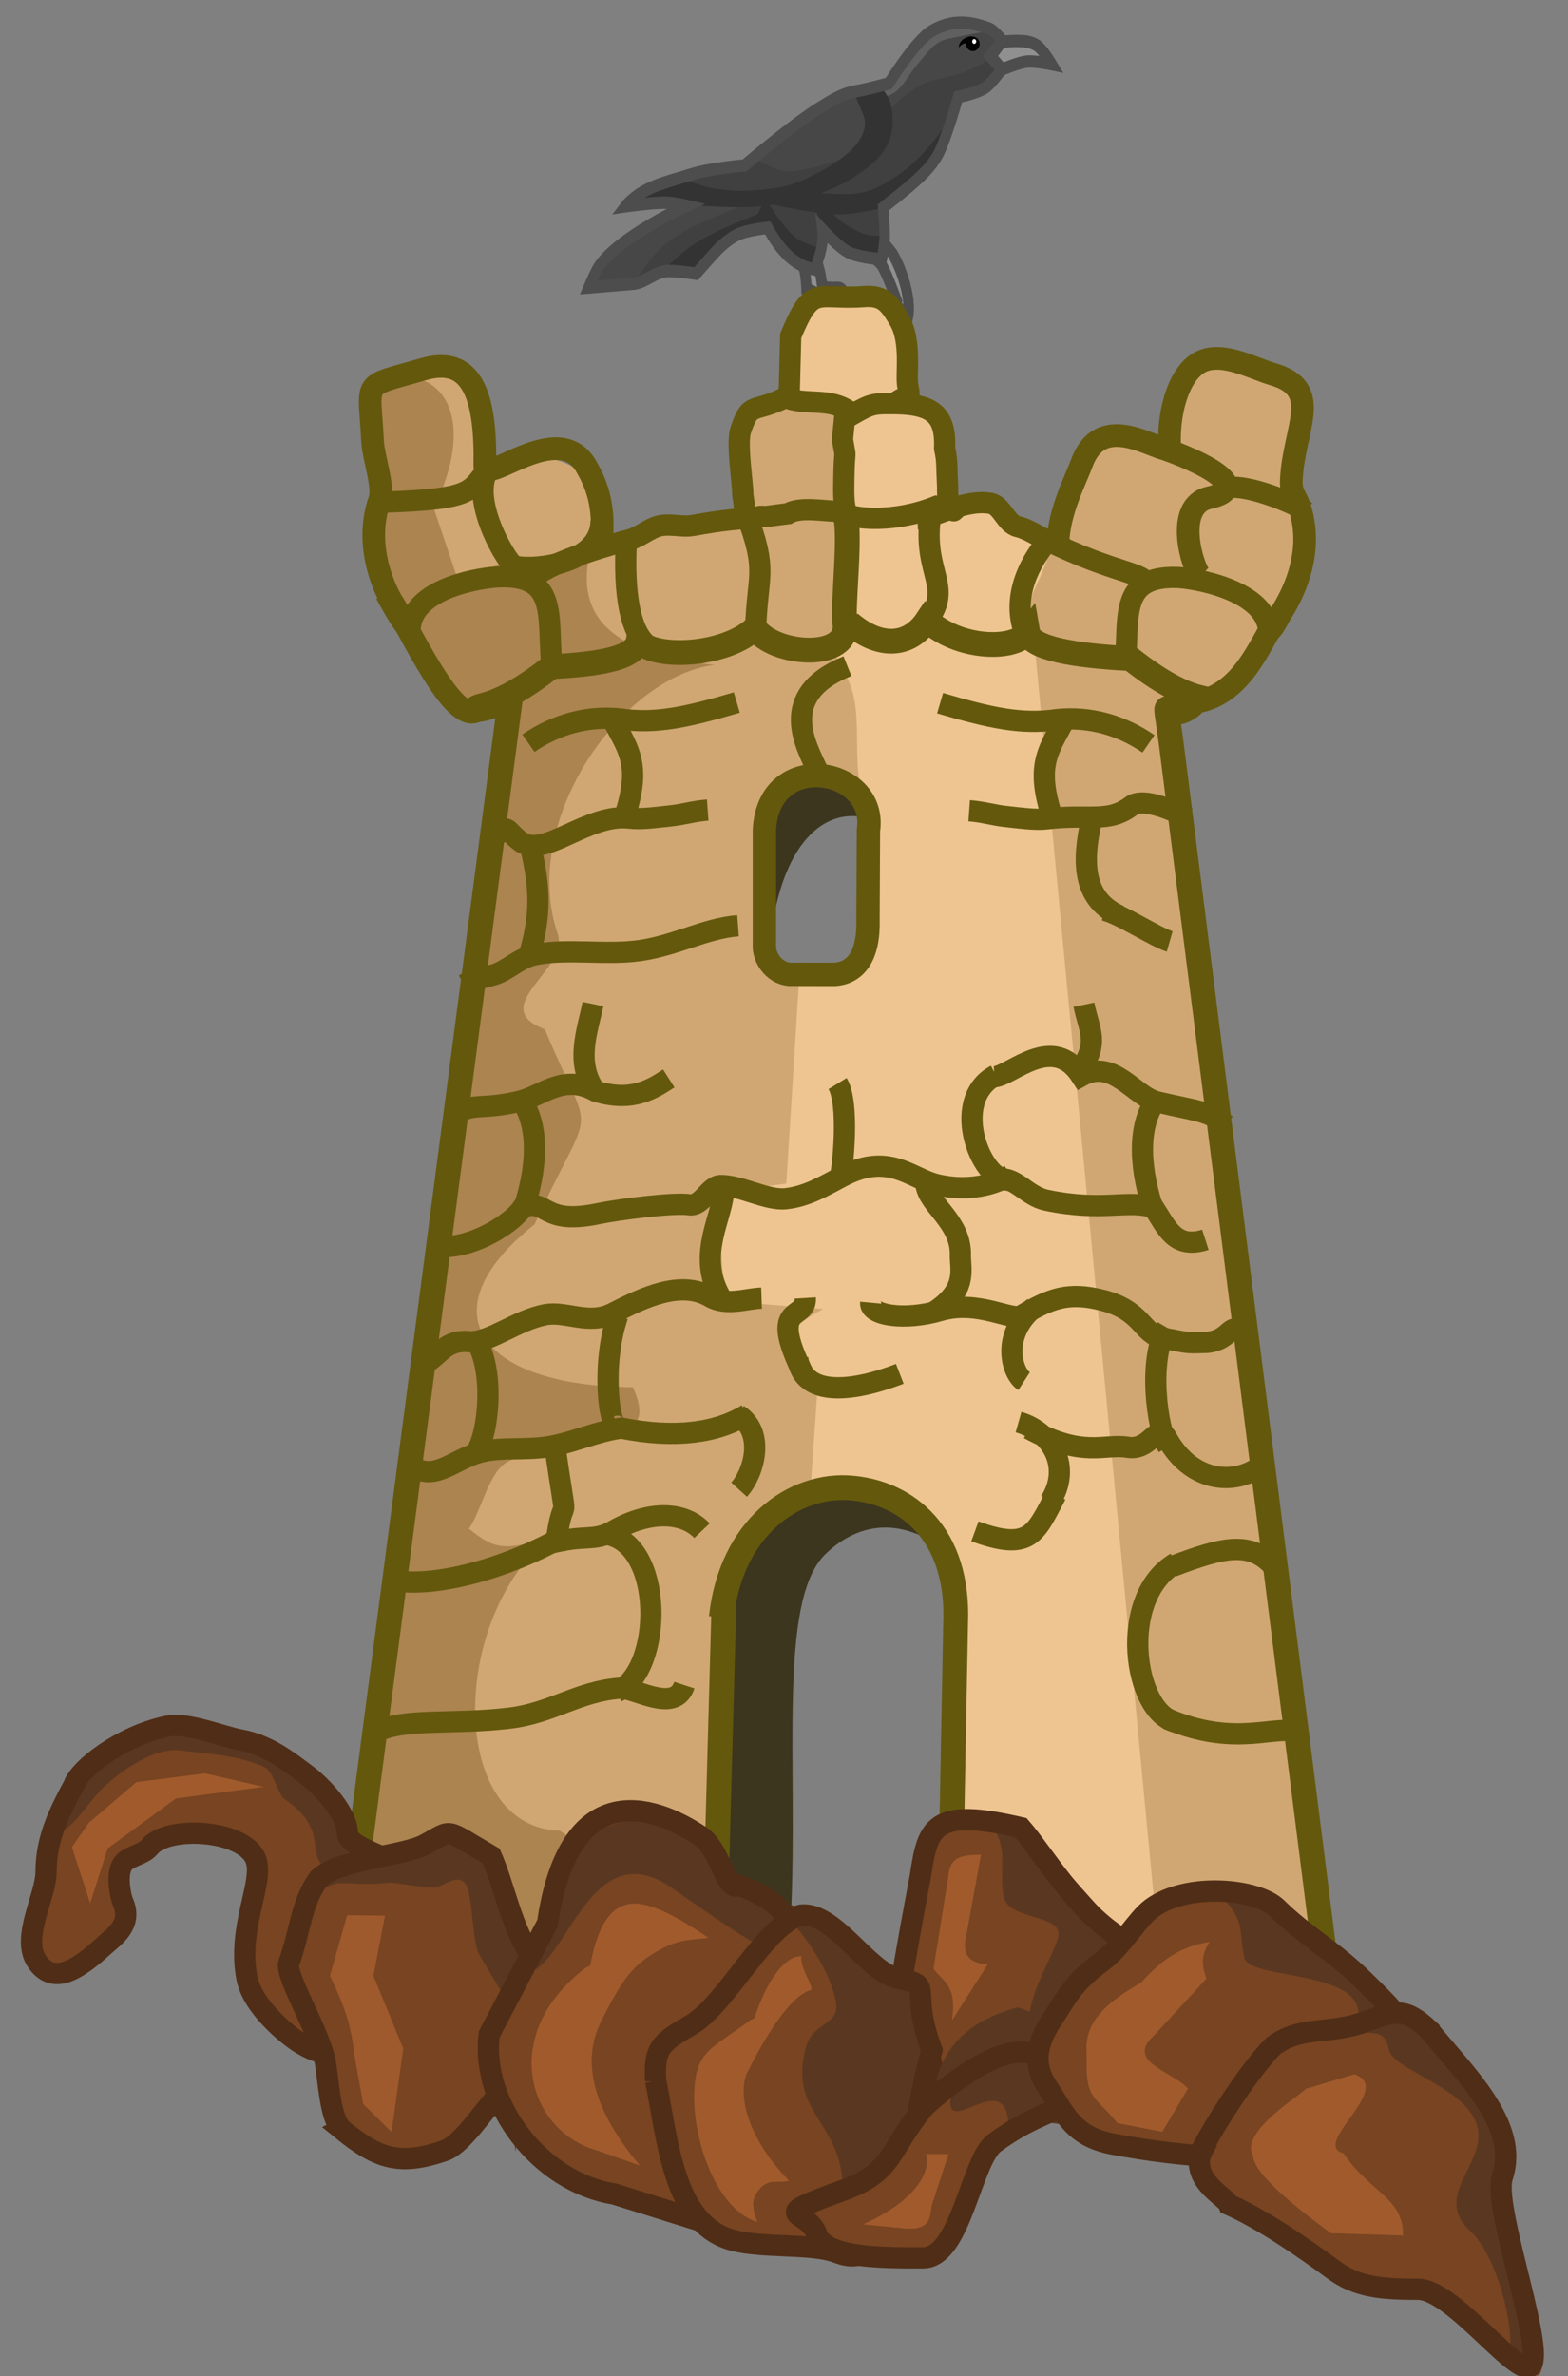 <?xml version="1.0" encoding="UTF-8" standalone="no"?>
<!-- Created with Inkscape (http://www.inkscape.org/) -->

<svg
   xmlns:dc="http://purl.org/dc/elements/1.1/"
   xmlns:cc="http://creativecommons.org/ns#"
   xmlns:rdf="http://www.w3.org/1999/02/22-rdf-syntax-ns#"
   xmlns:svg="http://www.w3.org/2000/svg"
   xmlns="http://www.w3.org/2000/svg"
   version="1.0"
   width="400.018"
   height="605.852"
   id="svg6806">
  <rect width="100%" height="100%" fill="#808080" stroke="none"/>
  <defs
     id="defs6808" />
  <g
     transform="matrix(1.129,0,0,1.129,-59.53,-42.285)"
     id="g6907"
     style="fill:#1353b4;fill-opacity:1">
    <g
       transform="matrix(1.336,0,0,1.336,-63.061,-17.098)"
       id="g12878">
      <g
         id="g8586">
        <g
           id="g9430">
          <g
             id="g15982">
            <g
               id="g5709">
              <g
                 transform="matrix(0.663,0,0,0.663,74.188,-36.104)"
                 id="g8465">
                <g
                   transform="matrix(2.074,0,0,2.074,98.498,-502.191)"
                   id="g24033">
                  <g
                     transform="matrix(1.562,0,0,1.562,-31.45,-307.601)"
                     id="g40530">
                    <g
                       id="g3326"
                       style="stroke-width:0.617;stroke-miterlimit:4;stroke-dasharray:none">
                      <g
                         transform="matrix(1.728,0,0,1.728,-48.382,-359.658)"
                         id="g5633"
                         style="stroke:#504416;stroke-opacity:1">
                        <g
                           transform="matrix(1.045,0,0,1.045,-2.265,-23.616)"
                           id="g8528">
                          <g
                             transform="matrix(-0.256,0.002,0.002,0.303,110.072,247.525)"
                             id="g7967-1"
                             style="fill:#1353b4;fill-opacity:1;stroke-width:1.778;stroke-miterlimit:4;stroke-dasharray:none;display:inline">
                            <path
                               d="m 199.122,654.729 c 0,0 -2.345,3.913 -4.095,5.725 -0.666,0.69 -0.742,3.546 -0.742,3.546 0,0 -3.052,0.816 -1.01,1.525 0.949,0.33 -9.33,1.993 1.491,0.643 1.011,-0.126 -2.622,1.837 -2.622,1.837 0,0 1.113,0.227 0.697,-0.144 -0.685,-0.61 1.542,-0.043 1.542,-0.043 -1.561,-0.078 1.891,-0.993 0.329,-1.002 -0.795,-0.004 -2.337,-0.479 -2.337,-0.479 l -1.877,1.532 -1.614,-1.532 c 0,0 -1.627,-1.426 -2.771,-0.88 -0.786,0.375 -1.418,2.195 -1.418,2.195 0,0 -1.18,-1.017 -1.327,-1.728 -0.192,-0.925 -0.585,1.533 0.083,0.865 0.401,-0.401 2.579,-1.139 3.145,-1.141 1.556,-0.006 1.003,-1.919 2.547,-1.786 0.776,0.067 2.446,-0.11 2.446,-0.11 0,0 0.357,-3.091 1.184,-4.039 1.754,-2.013 3.085,-6.897 3.085,-6.897 z"
                               id="path7943-0-7"
                               style="fill:#909090;fill-opacity:1;stroke:#4d4d4d;stroke-width:1.778;stroke-linecap:butt;stroke-linejoin:miter;stroke-miterlimit:4;stroke-opacity:1;stroke-dasharray:none;display:inline" />
                            <path
                               d="m 253.688,797.719 c -0.465,0.013 -0.932,0.032 -1.281,0.094 -0.665,0.117 -1.346,0.311 -1.906,0.688 -0.96,0.646 -2.312,2.594 -2.312,2.594 0,0 2.809,-0.516 4.219,-0.406 1.449,0.113 4.219,1.094 4.219,1.094 l 1.906,-1.906 -1.844,-2.062 c 0,0 -1.605,-0.134 -3,-0.094 z M 280,824.062 c 0,0 -2.707,2.062 -4.461,4.075 -1.716,2.384 -3.861,8.05 -2,10.359 0,0 0.791,-3.063 1.586,-3.059 1.563,0.009 3.064,-0.953 4.625,-0.875 0,0 2.065,-0.485 2.75,0.125 0.416,0.371 0.531,1.469 0.531,1.469 0,0 1.205,-1.174 1.094,-2.031 -0.13,-0.996 -0.418,1.358 -1.368,1.028 -2.042,-0.709 -7.602,-0.928 -7.602,-0.928 0,0 1.62,-3.797 2.286,-4.487 1.75,-1.812 5.84,-3.739 5.84,-3.739 z"
                               transform="translate(-95.919,-169.152)"
                               id="path7943-1"
                               style="fill:#909090;fill-opacity:1;stroke:#4d4d4d;stroke-width:1.778;stroke-linecap:butt;stroke-linejoin:miter;stroke-miterlimit:4;stroke-opacity:1;stroke-dasharray:none" />
                            <g
                               id="g7928-1"
                               style="stroke-width:1.778;stroke-miterlimit:4;stroke-dasharray:none">
                              <path
                                 d="m 262.343,801.067 c 0,0 1.728,1.926 2.637,2.482 1.488,0.91 4.809,1.396 4.809,1.396 0,0 1.853,5.492 3.258,7.912 1.267,2.182 3.821,3.994 5.895,5.43 1.809,1.252 3.723,2.482 3.723,2.482 0,0 -0.205,2.569 -0.223,3.884 -0.016,1.201 0.533,3.563 0.533,3.563 0,0 3.894,-0.272 5.649,-1.037 1.69,-0.737 4.435,-3.307 4.435,-3.307 -0.113,0.902 -0.031,1.804 0.193,2.706 0.25,1.011 0.678,2.023 1.204,3.034 1.701,-0.27 3.124,-0.957 4.359,-1.928 1.378,-1.083 2.522,-2.52 3.554,-4.123 0,0 3.512,0.281 5.12,0.931 1.52,0.614 2.881,1.624 4.091,2.73 1.195,1.093 3.046,2.855 3.046,2.855 0,0 3.143,-0.438 4.807,-0.42 2.054,0.023 3.844,1.666 5.894,1.797 l 7.605,0.485 c 0,0 -1.163,-2.308 -1.822,-3.089 -3.59,-4.252 -14.933,-8.547 -14.933,-8.547 0,0 2.058,-0.421 3.103,-0.465 2.433,-0.104 7.292,0.465 7.292,0.465 0,0 -1.192,-1.308 -3.739,-2.39 -2.219,-0.943 -5.691,-1.64 -7.431,-2.109 -3.122,-0.841 -9.153,-1.241 -9.153,-1.241 0,0 -8.254,-5.855 -12.877,-8.222 -2.156,-1.104 -3.807,-1.988 -6.206,-2.327 -1.997,-0.283 -5.585,-1.086 -5.585,-1.086 0,0 -4.489,-6.044 -7.292,-7.447 -3.284,-1.644 -6.444,-1.468 -9.929,-0.31 -0.805,0.267 -2.172,1.707 -2.172,1.707 l 2.113,2.11 -1.958,2.079 z"
                                 transform="translate(-101.538,-168.405)"
                                 id="path7807-5"
                                 style="fill:#474747;fill-opacity:1;stroke:none" />
                              <path
                                 d="m 256.562,797.625 c 0,0 1.054,1.445 2.156,2.438 l 0.156,-0.125 -2.312,-2.312 z m 2.156,2.438 -2,1.75 c 0,0 1.747,1.913 2.656,2.469 1.488,0.91 4.781,1.406 4.781,1.406 0,0 1.876,5.486 3.281,7.906 1.267,2.182 3.8,4.001 5.875,5.438 1.809,1.252 3.75,2.5 3.75,2.5 0,0 -0.232,2.56 -0.25,3.875 -0.016,1.201 0.531,3.562 0.531,3.562 0,0 3.901,-0.266 5.656,-1.031 1.69,-0.737 4.438,-3.312 4.438,-3.312 -0.113,0.902 -0.036,1.785 0.188,2.688 0.25,1.011 0.693,2.051 1.219,3.062 1.701,-0.27 3.109,-0.967 4.344,-1.938 1.378,-1.083 2.53,-2.522 3.562,-4.125 0,0 3.517,0.287 5.125,0.938 1.52,0.614 2.884,1.612 4.094,2.719 1.195,1.093 3.031,2.844 3.031,2.844 0,0 3.148,-0.425 4.812,-0.406 2.054,0.023 3.856,1.651 5.906,1.781 l -2.625,-3.062 c -3.581,-4.204 -9.527,-5.744 -14.719,-7.625 -2.578,-0.934 -5.366,-1.105 -8.031,-1.75 -3.285,-0.795 -6.681,-1.249 -9.781,-2.594 -2.114,-0.917 -4.479,-1.854 -5.875,-3.688 -0.861,-1.131 -0.422,-2.885 -1.219,-4.062 -1.593,-2.354 -4.107,-4.054 -6.656,-5.312 -2.014,-0.994 -4.072,-1.017 -6.562,-1.656 -1.243,-0.319 -3.32,-1.052 -4.469,-1.625 -0.327,-0.163 -0.71,-0.433 -1.062,-0.75 z m 22.688,13.688 4.25,3.125 8.844,2.875 11.031,0 7.062,-2.062 -5.312,-1.5 -6.25,-0.656 -1.906,-1.375 c 0,0 -3.432,1.782 -5.312,2.031 -3.031,0.401 -12.406,-2.438 -12.406,-2.438 z"
                                 transform="translate(-95.919,-169.152)"
                                 id="path7807-1-2"
                                 style="fill:#404040;fill-opacity:1;stroke:none;display:inline" />
                              <path
                                 d="m 284.782,805.447 c 0,0 -2.996,-0.496 -4.263,-1.266 -1.557,-0.945 -2.476,-2.676 -3.797,-3.93 -1.153,-1.094 -2.181,-2.41 -3.597,-3.131 -1.238,-0.631 -2.698,-0.676 -4.064,-0.933 -1.809,-0.339 -5.462,-0.799 -5.462,-0.799 l 2.731,-0.999 c 0,0 3.125,-0.293 4.663,-0.067 1.383,0.204 2.794,0.554 3.997,1.266 1.162,0.688 2.011,1.809 2.931,2.798 1.236,1.328 3.464,4.197 3.464,4.197 l 4.263,1.066 -0.866,1.799 0,-2e-5 z"
                                 transform="translate(-101.538,-168.405)"
                                 id="path7911-7"
                                 style="fill:#606060;fill-opacity:1;stroke:none" />
                              <path
                                 d="m 277.594,803.812 c 0,0 -1.6,1.654 -1.906,2.719 -0.503,1.747 -0.525,3.808 0.281,5.438 1.186,2.396 3.766,3.93 6.125,5.188 1.758,0.937 3.638,1.654 5.562,2.219 -2.417,0.122 -4.994,0.338 -7.031,-0.031 -2.494,-0.452 -4.846,-1.665 -7,-3 -2.122,-1.314 -4.001,-3.004 -5.688,-4.844 l -3.156,-3.438 2.281,5 2.281,3 c 0,0 2.996,2.479 4.594,3.562 1.093,0.741 3.406,2 3.406,2 0,0 4.84,0.878 7.281,0.844 0.274,-0.004 0.604,-0.015 0.906,-0.031 -0.376,0.339 -0.763,0.652 -1.094,0.875 -1.556,1.051 -3.316,1.843 -5.156,2.219 -0.721,0.147 -2.219,0 -2.219,0 l 0.281,3.438 5.094,-0.469 4.781,-3.656 1.062,4.406 0.781,0.969 3.438,-1.062 4.156,-4.5 3.531,0 4.125,1.719 4.531,4.125 2.969,0 2.781,0 0.281,0 c 0,0 -3.019,-2.436 -4.688,-3.438 -1.521,-0.913 -3.172,-1.636 -4.812,-2.312 -2.255,-0.929 -6.906,-2.406 -6.906,-2.406 l -0.688,-1.156 c 4.144,0.294 8.342,-0.055 12.5,-0.219 1.729,-0.068 5.188,-0.406 5.188,-0.406 l 6.125,0.531 -3.688,-2.156 -6.406,-1.906 c 0,0 -3.382,1.194 -5.156,1.469 -1.795,0.277 -4.468,0.537 -6.281,0.438 -3.705,-0.204 -6.767,-0.345 -10.188,-1.781 -2.033,-0.854 -4.107,-1.624 -6.531,-3.281 -2.376,-1.625 -3.956,-3.78 -3,-5.719 l 1.625,-3.312 -4.375,-1.031 z M 295.688,821 c 0.228,0.03 0.459,0.037 0.688,0.062 -0.493,0.663 -1.094,1.454 -1.562,1.969 -0.944,1.038 -1.862,2.148 -3.062,2.875 -1.16,0.703 -3.844,1.344 -3.844,1.344 l -0.188,-1.938 0.562,-3.125 c 2.655,-0.319 5.395,-0.803 7.406,-1.188 z"
                                 transform="translate(-95.919,-169.152)"
                                 id="path7811-6"
                                 style="fill:#333333;stroke:none" />
                              <path
                                 d="m 160.805,632.662 c 0,0 1.728,1.926 2.637,2.482 1.488,0.91 4.809,1.396 4.809,1.396 0,0 1.853,5.492 3.258,7.912 1.267,2.182 3.821,3.994 5.895,5.43 1.809,1.252 3.723,2.482 3.723,2.482 0,0 -0.205,2.569 -0.223,3.884 -0.016,1.201 0.533,3.563 0.533,3.563 0,0 3.894,-0.272 5.649,-1.037 1.69,-0.737 4.435,-3.307 4.435,-3.307 -0.113,0.902 -0.031,1.804 0.193,2.706 0.25,1.011 0.678,2.023 1.204,3.034 1.701,-0.27 3.124,-0.957 4.359,-1.928 1.378,-1.083 2.522,-2.52 3.554,-4.123 0,0 3.512,0.281 5.12,0.931 1.52,0.614 2.881,1.624 4.091,2.73 1.195,1.093 3.046,2.855 3.046,2.855 0,0 3.143,-0.438 4.807,-0.42 2.054,0.023 3.844,1.666 5.894,1.797 l 7.605,0.485 c 0,0 -1.163,-2.308 -1.822,-3.089 -3.59,-4.252 -14.933,-8.547 -14.933,-8.547 0,0 2.058,-0.421 3.103,-0.465 2.433,-0.104 7.292,0.465 7.292,0.465 0,0 -1.192,-1.308 -3.739,-2.39 -2.219,-0.943 -5.691,-1.64 -7.431,-2.109 -3.122,-0.841 -9.153,-1.241 -9.153,-1.241 0,0 -8.254,-5.855 -12.877,-8.222 -2.156,-1.104 -3.807,-1.988 -6.206,-2.327 -1.997,-0.283 -5.585,-1.086 -5.585,-1.086 0,0 -4.489,-6.044 -7.292,-7.447 -3.284,-1.644 -6.444,-1.468 -9.929,-0.31 -0.805,0.267 -2.172,1.707 -2.172,1.707 l 2.113,2.209 -1.958,1.98 4e-5,0 z"
                                 id="path7807-2-1"
                                 style="fill:none;stroke:#4d4d4d;stroke-width:1.778;stroke-linecap:butt;stroke-linejoin:miter;stroke-miterlimit:4;stroke-opacity:1;stroke-dasharray:none;display:inline" />
                              <g
                                 id="g7924-4"
                                 style="stroke-width:1.778;stroke-miterlimit:4;stroke-dasharray:none">
                                <path
                                   d="m 267.219,796.281 c -0.633,0.053 -1.156,0.481 -1.156,1.062 0,0.581 0.521,1.031 1.156,1.031 0.635,0 1.156,-0.45 1.156,-1.031 0,-0.034 -0.028,-0.06 -0.031,-0.094 0.061,0.004 0.135,-0.007 0.188,0 0.708,0.095 1.062,0.594 1.062,0.594 0,0 0.039,-0.439 -0.219,-0.719 -0.187,-0.202 -0.332,-0.394 -0.625,-0.531 -0.306,-0.144 -0.713,-0.278 -0.945,-0.316 -0.071,-0.012 -0.213,-0.028 -0.305,-0.02 l -0.281,0.024 z"
                                   transform="translate(-101.538,-168.405)"
                                   id="path7917-2"
                                   style="fill:#000000;fill-opacity:1;stroke:none" />
                                <path
                                   d="m 266.875,796.875 c -0.198,0 -0.375,0.207 -0.375,0.438 0,0.231 0.177,0.406 0.375,0.406 0.198,0 0.344,-0.175 0.344,-0.406 0,-0.231 -0.146,-0.438 -0.344,-0.438 z"
                                   transform="matrix(0.958,0,0,0.818,-90.208,-23.609)"
                                   id="path39141-3"
                                   style="fill:#ffffff;fill-opacity:1;stroke:none" />
                              </g>
                            </g>
                          </g>
                          <path
                             d="m 45.52,448.727 c 9.373,2.107 22.09,-3.032 24.198,14.815 -5.913,-13.033 -17.223,-10.07 -13.938,13.334 0.562,4.003 -0.594,5.991 0.111,11.851 l -10.37,-10.37 z"
                             transform="matrix(0.579,0,0,0.579,27.999,208.135)"
                             id="rect5752-9"
                             style="fill:#3c361f;fill-opacity:1;stroke:none" />
                          <path
                             d="m 110,364.78 c 37.959,8.534 89.463,-12.282 98,60 -15.122,-29.786 -34.089,-37.371 -48.201,-23.487 -11.388,11.743 -6.348,51.095 -8.156,87.823 -0.637,16.359 -2.496,13.933 0.358,37.664 l -42,-42 z"
                             transform="matrix(0.179,0,0,0.179,33.837,432.454)"
                             id="rect5752"
                             style="fill:#3c361f;fill-opacity:1;stroke:none" />
                          <g
                             id="g5502"
                             style="stroke:#64580c;stroke-opacity:1">
                            <path
                               d="m 120,257.78 c -13.4,-10.733 -15.978,-22.238 -10.722,-34.303 l -3.736,-9.94 c 9.86,-3.419 17.881,-8.336 17.157,10.163 10.582,-3.042 16.287,1.326 14.797,12.193 l 26.634,-6.305 28.361,0.822 10.608,5.587 c -1.635,-12.579 3.127,-17.392 14.26,-15.666 2.638,-9.727 4.226,-15.213 19.942,-6.632 l -2.291,12.041 c 7.519,10.347 -1.313,20.405 -10.799,30.753 L 218.298,255.663 242,450.28 l -53.17,-9.979 -2.399,-61.434 c 0.044,-0.341 -4.555,-10.551 -12.137,-11.607 -2.04,-0.284 -9.23,1.168 -13.242,4.411 -5.062,4.09 -6.905,10.039 -7.513,7.88 -4.958,-17.606 -1.281,-58.67 12.933,-82.908 2.506,-4.274 9.136,1.369 8.509,-3.003 -0.601,-4.197 0.993,-13.848 0.683,-16.975 -0.945,-9.539 -2.993,-8.192 -4.965,-8.535 -1.179,-0.205 -7.735,0.39 -9.207,4.815 -1.683,5.062 1.746,14.52 0.978,22.923 -0.186,2.038 4.591,-2.259 4.321,0.116 -3.487,30.591 -10.258,79.116 -11.783,85.713 l 1.109,47.734 -22.557,13.99 L 102.5,424.78 123.603,255.971 z"
                               transform="matrix(0.309,0,0,0.309,10.088,387.622)"
                               id="rect5328"
                               style="fill:#d0a773;fill-opacity:1;stroke:none" />
                            <path
                               d="m 174.5,232.28 18.393,-4.033 8.25,7.709 c -0.966,4.888 -5.272,8.372 -1.98,13.945 l 19.922,209.164 -30.291,-44.101 c 0.222,-14.164 1.629,-29.812 -2.119,-37.993 -3.773,-8.234 -12.722,-8.955 -19.175,-9.191 l 0.912,-13.041 c -0.504,-3.813 -10.481,-5.731 0.833,-11.907 l -13.875,-1.116 -1.1,-15.207 9.782,-1.365 1.789,-28.556 6.668,-0.432 3.932,-4.21 -0.853,-19.755 c -3.166,-5.97 0.262,-14.337 -3.734,-19.602 -1.19,-1.568 -0.427,-3.923 0.149,-5.927 z"
                               transform="matrix(0.309,0,0,0.309,10.088,387.622)"
                               id="rect5334"
                               style="fill:#eec591;fill-opacity:1;stroke:none" />
                            <path
                               d="m 43.267,456.69 -0.649,-3.567 c 3.423,-1.049 4.658,1.796 2.785,5.523 l 1.038,3.077 c 2.176,-0.905 3.827,-0.811 5.784,-1.158 -0.787,3.27 1.678,4.539 5.432,4.922 -4.032,0.491 -8.529,6.756 -6.844,11.736 0.521,1.541 -3.151,3.159 -0.564,4.146 2.159,5.163 2.191,2.768 -0.448,8.503 -4.748,3.76 -2.479,7.038 4.289,7.096 1.317,2.891 -2.217,1.66 -5.426,3.228 -0.868,0.424 -1.182,2.198 -1.727,2.939 0.98,0.76 1.421,1.105 3.558,0.323 -4.439,3.619 -4.446,12.692 0.404,12.837 5.578,3.659 4.587,2.063 4.926,2.938 1.261,2.49 -3,7.281 -2.525,9.831 l -11.301,-13.153 6.669,-49.21 -2.312,0.786 -2.933,-5.553 -0.876,-2.459 z"
                               id="rect5331"
                               style="fill:#ac8450;fill-opacity:1;stroke:none" />
                            <path
                               d="m 57.946,507.003 c 0.419,-3.877 3.137,-5.874 5.703,-5.641 2.398,0.218 4.674,1.991 4.515,5.908 l -0.161,8.476 m 16.27,6.108 -6.705,-52.93 c -0.411,-3.11 -0.274,-0.233 1.233,-2.018 -0.736,-0.181 -1.692,-0.655 -3.014,-1.695 -2.394,-0.118 -4.351,-0.436 -4.474,-1.139 -0.65,0.831 -3.085,0.693 -4.389,-0.537 -0.789,1.186 -2.103,1.22 -3.388,0.122"
                               id="rect4496-19"
                               style="fill:none;stroke:#64580c;stroke-width:1.08;stroke-miterlimit:4;stroke-opacity:1;stroke-dasharray:none" />
                            <path
                               d="m 81.817,529.238 c -1.435,-0.366 -3.23,1.377 -5.278,1.074 -0.422,-0.062 -1.269,0.222 -1.668,-0.098 -0.827,0.571 -0.963,-3.355 -2.403,-3.298 -1.791,0.07 -4.859,3.704 -5.11,-0.562 0,0 -1.606,-1.228 -1.441,-2.657 0.165,-1.43 0.946,-5.488 0.946,-5.488 0.326,-2.186 0.54,-3.055 4.387,-2.156 0.972,1.107 2.525,3.793 4.52,4.903 2.812,1.565 5.956,1.717 4.828,4.847 0,0 4.964,5.039 1.219,3.436 z"
                               id="path4547-8-1-5-5"
                               style="fill:#784421;fill-opacity:1;stroke:none;display:inline" />
                            <g
                               transform="translate(0,-0.099)"
                               id="g4425"
                               style="stroke:#64580c;stroke-width:0.926;stroke-miterlimit:4;stroke-opacity:1;stroke-dasharray:none">
                              <path
                                 d="m 60.972,451.243 c 0.957,-2.304 1.109,-1.55 3.216,-1.71 0.853,-0.061 1.101,0.33 1.513,1.014 0.567,0.942 0.272,2.4 0.38,2.891 0.13,0.594 0.025,0.326 -0.469,0.67 -0.512,0.356 -0.363,0.698 -1.579,0.648 -1.487,-0.077 -2.302,0.408 -3.135,-0.651 z"
                                 id="rect4802"
                                 style="fill:#eec591;fill-opacity:1;stroke:#64580c;stroke-width:0.926;stroke-miterlimit:4;stroke-opacity:1;stroke-dasharray:none" />
                              <path
                                 d="m 155.265,384.412 -1.171,42.61 -35.38,27.697 -15.34,-32.074 21.745,-165.619 c -4.749,2.331 -6.213,1.566 -3.969,1.025 2.385,-0.588 5.482,-2.124 9.766,-5.492 7.757,-0.383 11.853,-1.414 12.254,-3.691 2.105,2.693 12.238,2.244 16.463,-1.74 2.555,3.843 13.476,4.676 12.677,-0.74 -0.367,-2.491 1.063,-13.839 -0.148,-15.655"
                                 transform="matrix(0.309,0,0,0.309,10.088,387.622)"
                                 id="rect4496"
                                 style="fill:none;stroke:#64580c;stroke-width:3.5;stroke-miterlimit:4;stroke-opacity:1;stroke-dasharray:none" />
                              <g
                                 transform="matrix(0.723,0,0,0.723,-48.641,169.767)"
                                 id="g6907-7"
                                 style="fill:#1353b4;fill-opacity:1;stroke:#64580c;stroke-width:1.281;stroke-miterlimit:4;stroke-opacity:1;stroke-dasharray:none">
                                <g
                                   transform="matrix(1.336,0,0,1.336,-63.061,-17.098)"
                                   id="g12878-4"
                                   style="stroke:#64580c;stroke-width:0.959;stroke-miterlimit:4;stroke-opacity:1;stroke-dasharray:none">
                                <g
                                   id="g8586-0"
                                   style="stroke:#64580c;stroke-width:0.959;stroke-miterlimit:4;stroke-opacity:1;stroke-dasharray:none" />
                                </g>
                              </g>
                              <path
                                 d="m 60.745,453.928 c 0.875,0.374 1.915,-0.019 2.79,0.618 0.943,0.808 -0.596,3.029 0.089,2.545 0.501,3.529 0.705,0.24 0.198,0.494 1.094,2.267 -1.893,0.775 -2.971,1.41 -0.925,0.112 -0.875,0.136 -1.155,0.114 -0.176,-0.014 -0.713,0.321 -0.713,-0.24 l -0.099,-0.691 c 0.008,-0.528 -0.307,-2.365 -0.066,-2.894 0.41,-1.202 0.532,-0.657 1.928,-1.355 z"
                                 id="rect4805"
                                 style="fill:#d0a773;fill-opacity:1;stroke:#64580c;stroke-width:0.926;stroke-miterlimit:4;stroke-opacity:1;stroke-dasharray:none" />
                              <g
                                 transform="matrix(0.616,0,0,0.623,-6.056,-14.993)"
                                 id="g17575"
                                 style="fill:#1353b4;fill-opacity:1;stroke:#64580c;stroke-width:1.494;stroke-miterlimit:4;stroke-opacity:1;stroke-dasharray:none;display:inline">
                                <g
                                   id="g10555"
                                   style="stroke:#64580c;stroke-width:1.494;stroke-miterlimit:4;stroke-opacity:1;stroke-dasharray:none" />
                              </g>
                              <g
                                 transform="matrix(0.635,0,0,0.635,105.473,29.397)"
                                 id="g28166"
                                 style="fill:#1353b4;fill-opacity:1;stroke:#64580c;stroke-width:1.458;stroke-miterlimit:4;stroke-opacity:1;stroke-dasharray:none">
                                <g
                                   transform="translate(-56.429,28.281)"
                                   id="layer3"
                                   style="stroke:#64580c;stroke-width:1.458;stroke-miterlimit:4;stroke-opacity:1;stroke-dasharray:none" />
                                <g
                                   transform="translate(-56.429,28.281)"
                                   id="layer1-24"
                                   style="stroke:#64580c;stroke-width:1.458;stroke-miterlimit:4;stroke-opacity:1;stroke-dasharray:none">
                                <g
                                   transform="translate(656.072,-60.554)"
                                   id="g34020"
                                   style="stroke:#64580c;stroke-width:1.458;stroke-miterlimit:4;stroke-opacity:1;stroke-dasharray:none;display:inline" />
                                <g
                                   transform="translate(712.5,-137.194)"
                                   id="g34022"
                                   style="stroke:#64580c;stroke-width:1.458;stroke-miterlimit:4;stroke-opacity:1;stroke-dasharray:none;display:inline" />
                                <g
                                   transform="translate(712.5,-137.194)"
                                   id="layer2-5"
                                   style="stroke:#64580c;stroke-width:1.458;stroke-miterlimit:4;stroke-opacity:1;stroke-dasharray:none" />
                                <g
                                   transform="translate(712.5,-137.194)"
                                   id="g34142"
                                   style="stroke:#64580c;stroke-width:1.458;stroke-miterlimit:4;stroke-opacity:1;stroke-dasharray:none;display:inline" />
                                <g
                                   transform="translate(885.57,-31.6)"
                                   id="g36050"
                                   style="stroke:#64580c;stroke-width:1.458;stroke-miterlimit:4;stroke-opacity:1;stroke-dasharray:none;display:inline" />
                                <g
                                   transform="translate(941.999,-108.24)"
                                   id="g36052"
                                   style="stroke:#64580c;stroke-width:1.458;stroke-miterlimit:4;stroke-opacity:1;stroke-dasharray:none;display:inline" />
                                <g
                                   transform="translate(941.999,-108.24)"
                                   id="g36205"
                                   style="stroke:#64580c;stroke-width:1.458;stroke-miterlimit:4;stroke-opacity:1;stroke-dasharray:none" />
                                <g
                                   transform="translate(941.999,-108.24)"
                                   id="g36207"
                                   style="stroke:#64580c;stroke-width:1.458;stroke-miterlimit:4;stroke-opacity:1;stroke-dasharray:none;display:inline" />
                                <g
                                   transform="translate(0,-9.79)"
                                   id="g10114"
                                   style="stroke:#64580c;stroke-width:1.458;stroke-miterlimit:4;stroke-opacity:1;stroke-dasharray:none">
                                <g
                                   transform="matrix(1.492,0,0,1.221,-538.684,440.383)"
                                   id="g5396-2-8"
                                   style="fill:#1353b4;fill-opacity:1;stroke:#64580c;stroke-width:1.081;stroke-miterlimit:4;stroke-opacity:1;stroke-dasharray:none;display:inline">
                                <g
                                   transform="translate(873,-55.32)"
                                   id="g5818-9-5-3"
                                   style="stroke:#64580c;stroke-width:1.081;stroke-miterlimit:4;stroke-opacity:1;stroke-dasharray:none;display:inline" />
                                <g
                                   transform="translate(873,-55.32)"
                                   id="g5820-2-4-9"
                                   style="stroke:#64580c;stroke-width:1.081;stroke-miterlimit:4;stroke-opacity:1;stroke-dasharray:none;display:inline" />
                                <g
                                   transform="translate(873,-55.32)"
                                   id="g5822-3-1-7"
                                   style="stroke:#64580c;stroke-width:1.081;stroke-miterlimit:4;stroke-opacity:1;stroke-dasharray:none;display:inline" />
                                <g
                                   transform="matrix(-0.66,0.135,0.115,0.772,-1390.293,292.006)"
                                   id="g3281-3-6"
                                   style="fill:#008f4c;fill-opacity:1;stroke:#64580c;stroke-width:1.491;stroke-miterlimit:4;stroke-opacity:1;stroke-dasharray:none" />
                                <g
                                   transform="matrix(2.092,0,0,1.757,-2718.704,813.865)"
                                   id="g20888-9-4"
                                   style="fill:#e3e4e5;fill-opacity:1;stroke:#64580c;stroke-width:0.564;stroke-miterlimit:4;stroke-opacity:1;stroke-dasharray:none" />
                                <g
                                   transform="matrix(2.092,0,0,1.757,-2620.683,770.438)"
                                   id="g20892-58-5"
                                   style="fill:#e3e4e5;fill-opacity:1;stroke:#64580c;stroke-width:0.564;stroke-miterlimit:4;stroke-opacity:1;stroke-dasharray:none" />
                                <g
                                   transform="matrix(0.456,0,0,0.59,551.435,-134.618)"
                                   id="g28176-9-6"
                                   style="stroke:#64580c;stroke-width:2.082;stroke-miterlimit:4;stroke-opacity:1;stroke-dasharray:none;display:inline">
                                <g
                                   transform="translate(-293.595,52.215)"
                                   id="g15443-6-1"
                                   style="stroke:#64580c;stroke-width:2.082;stroke-miterlimit:4;stroke-opacity:1;stroke-dasharray:none" />
                                </g>
                                <g
                                   transform="matrix(0.54,0,0,-0.49,100.922,751.492)"
                                   id="g20429-0-32-5"
                                   style="fill:#a05a2c;fill-opacity:1;stroke:#64580c;stroke-width:2.102;stroke-miterlimit:4;stroke-opacity:1;stroke-dasharray:none;display:inline" />
                                </g>
                                <g
                                   transform="translate(-616.86,0)"
                                   id="g47236"
                                   style="stroke:#64580c;stroke-width:1.458;stroke-miterlimit:4;stroke-opacity:1;stroke-dasharray:none" />
                                <g
                                   transform="matrix(1.575,0,0,1.575,1222.818,240.72)"
                                   id="g14526"
                                   style="stroke:#64580c;stroke-width:0.926;stroke-miterlimit:4;stroke-opacity:1;stroke-dasharray:none" />
                                </g>
                                <g
                                   id="layer9"
                                   style="stroke:#64580c;stroke-width:1.458;stroke-miterlimit:4;stroke-opacity:1;stroke-dasharray:none" />
                                <g
                                   id="layer8"
                                   style="stroke:#64580c;stroke-width:1.458;stroke-miterlimit:4;stroke-opacity:1;stroke-dasharray:none" />
                                <g
                                   id="layer7"
                                   style="stroke:#64580c;stroke-width:1.458;stroke-miterlimit:4;stroke-opacity:1;stroke-dasharray:none" />
                                </g>
                                <g
                                   transform="translate(-7.0357894e-7,-48.36)"
                                   id="layer4-78"
                                   style="stroke:#64580c;stroke-width:1.458;stroke-miterlimit:4;stroke-opacity:1;stroke-dasharray:none" />
                                <g
                                   transform="translate(-7.0357894e-7,-48.36)"
                                   id="layer5-3"
                                   style="stroke:#64580c;stroke-width:1.458;stroke-miterlimit:4;stroke-opacity:1;stroke-dasharray:none" />
                                <g
                                   transform="translate(-7.0357894e-7,-48.36)"
                                   id="layer6-83"
                                   style="stroke:#64580c;stroke-width:1.458;stroke-miterlimit:4;stroke-opacity:1;stroke-dasharray:none" />
                              </g>
                              <path
                                 d="m 45.269,490.849 c 1.341,0.431 3.48,-0.792 4.032,-1.631 1.096,-0.383 0.809,0.807 3.296,0.281 0.829,-0.176 3.269,-0.488 3.944,-0.385 0.578,0.088 0.863,-0.84 1.39,-0.838 0.898,0.003 2.023,0.672 2.843,0.574 0.914,-0.108 1.624,-0.535 2.445,-0.969 2.018,-1.066 2.977,0.066 4.082,0.347 1.121,0.284 2.39,0.145 3.251,-0.422"
                                 id="rect4496-1"
                                 style="fill:none;stroke:#64580c;stroke-width:0.926;stroke-miterlimit:4;stroke-opacity:1;stroke-dasharray:none" />
                              <path
                                 d="m 45.045,496.016 c 0.658,-0.371 0.877,-1.043 1.941,-0.931 0.907,0.02 2.015,-0.931 3.279,-1.177 0.91,-0.178 1.901,0.474 2.954,-0.066 1.385,-0.709 2.972,-1.454 4.246,-0.711 0.698,0.407 1.572,0.075 2.236,0.052"
                                 id="rect4496-1-7"
                                 style="fill:none;stroke:#64580c;stroke-width:0.926;stroke-miterlimit:4;stroke-opacity:1;stroke-dasharray:none" />
                              <path
                                 d="m 46.726,479.528 c 0.593,-0.334 0.279,-0.143 1.289,-0.433 0.589,-0.169 1.088,-0.718 1.768,-0.869 1.344,-0.298 3.12,0.024 4.6,-0.187 1.593,-0.227 2.891,-0.98 4.292,-1.083"
                                 id="rect4496-1-7-4"
                                 style="fill:none;stroke:#64580c;stroke-width:0.926;stroke-miterlimit:4;stroke-opacity:1;stroke-dasharray:none" />
                              <path
                                 d="m 44.294,500.385 c 1.113,0.933 1.925,-0.201 3.239,-0.51 0.888,-0.208 1.879,-0.049 2.916,-0.222 1.019,-0.17 2.083,-0.671 3.137,-0.804 2.365,0.469 4.174,0.208 5.488,-0.602"
                                 id="rect4496-1-7-4-0"
                                 style="fill:none;stroke:#64580c;stroke-width:0.926;stroke-miterlimit:4;stroke-opacity:1;stroke-dasharray:none" />
                              <path
                                 d="m 42.835,512.127 c 1.199,-0.676 3.329,-0.328 5.896,-0.641 1.825,-0.222 2.995,-1.168 4.781,-1.3 0.647,-0.048 2.41,1.133 2.823,-0.136"
                                 id="rect4496-1-7-4-0-9"
                                 style="fill:none;stroke:#64580c;stroke-width:0.926;stroke-miterlimit:4;stroke-opacity:1;stroke-dasharray:none" />
                              <path
                                 d="m 47.868,473.267 c 0.885,-0.833 0.555,-0.566 1.326,0.02 1.005,0.763 2.929,-1.245 4.76,-1.022 0.523,0.064 1.213,-0.041 1.784,-0.1 0.561,-0.058 1.002,-0.207 1.615,-0.252"
                                 id="rect4496-1-7-4-0-9-4"
                                 style="fill:none;stroke:#64580c;stroke-width:0.926;stroke-miterlimit:4;stroke-opacity:1;stroke-dasharray:none" />
                              <path
                                 d="m 43.334,505.397 c 1.346,0.467 4.345,-0.082 7.183,-1.537 1.551,-0.39 1.873,-0.048 2.731,-0.537 1.591,-0.906 3.073,-0.831 3.856,-0.002"
                                 id="rect4496-1-7-4-0-9-8"
                                 style="fill:none;stroke:#64580c;stroke-width:0.926;stroke-miterlimit:4;stroke-opacity:1;stroke-dasharray:none" />
                              <path
                                 d="m 46.267,485.249 c 0.803,-0.634 1.133,-0.232 2.873,-0.643 1.023,-0.242 1.914,-1.228 3.326,-0.44 1.631,0.501 2.524,-0.132 3.189,-0.557"
                                 id="rect4496-1-7-4-0-9-82"
                                 style="fill:none;stroke:#64580c;stroke-width:0.926;stroke-miterlimit:4;stroke-opacity:1;stroke-dasharray:none" />
                              <path
                                 d="m 58.087,493.417 c -1.297,-1.897 -0.18,-3.521 -0.046,-4.803"
                                 id="rect4496-1-7-4-0-9-45"
                                 style="fill:none;stroke:#64580c;stroke-width:0.926;stroke-miterlimit:4;stroke-opacity:1;stroke-dasharray:none" />
                              <path
                                 d="m 58.722,501.53 c 0.631,-0.697 1.167,-2.47 -0.046,-3.26"
                                 id="rect4496-1-7-4-0-9-45-5"
                                 style="fill:none;stroke:#64580c;stroke-width:0.926;stroke-miterlimit:4;stroke-opacity:1;stroke-dasharray:none" />
                              <path
                                 d="m 53.392,510.342 c 2.045,-0.957 2.069,-6.513 -0.505,-6.872"
                                 id="rect4496-1-7-4-0-9-45-1"
                                 style="fill:none;stroke:#64580c;stroke-width:0.926;stroke-miterlimit:4;stroke-opacity:1;stroke-dasharray:none" />
                              <path
                                 d="m 53.475,498.752 c -0.435,0.237 -0.771,-2.724 -0.046,-4.803"
                                 id="rect4496-1-7-4-0-9-45-7"
                                 style="fill:none;stroke:#64580c;stroke-width:0.926;stroke-miterlimit:4;stroke-opacity:1;stroke-dasharray:none" />
                              <path
                                 d="m 63.145,487.85 c 0.085,-0.254 0.402,-3.153 -0.129,-4.018"
                                 id="rect4496-1-7-4-0-9-45-7-1"
                                 style="fill:none;stroke:#64580c;stroke-width:0.926;stroke-miterlimit:4;stroke-opacity:1;stroke-dasharray:none" />
                              <path
                                 d="m 52.395,484.091 c -0.808,-1.219 -0.286,-2.551 -0.044,-3.723"
                                 id="rect4496-1-7-4-0-9-45-7-15"
                                 style="fill:none;stroke:#64580c;stroke-width:0.926;stroke-miterlimit:4;stroke-opacity:1;stroke-dasharray:none" />
                              <path
                                 d="m 49.617,478.073 c 0.519,-1.821 0.376,-3.05 -0.046,-4.803"
                                 id="rect4496-1-7-4-0-9-45-7-7"
                                 style="fill:none;stroke:#64580c;stroke-width:0.926;stroke-miterlimit:4;stroke-opacity:1;stroke-dasharray:none" />
                              <path
                                 d="m 53.726,472.209 c 0.726,-2.208 0.203,-2.879 -0.434,-4.076"
                                 id="rect4496-1-7-4-0-9-45-7-6"
                                 style="fill:none;stroke:#64580c;stroke-width:0.926;stroke-miterlimit:4;stroke-opacity:1;stroke-dasharray:none" />
                              <path
                                 d="m 49.3,489.378 c 0.557,-1.649 0.832,-3.705 -0.192,-4.997"
                                 id="rect4496-1-7-4-0-9-45-7-14"
                                 style="fill:none;stroke:#64580c;stroke-width:0.926;stroke-miterlimit:4;stroke-opacity:1;stroke-dasharray:none" />
                              <path
                                 d="m 47.302,499.832 c 0.481,-0.819 0.774,-3.407 -0.046,-4.803"
                                 id="rect4496-1-7-4-0-9-45-7-23"
                                 style="fill:none;stroke:#64580c;stroke-width:0.926;stroke-miterlimit:4;stroke-opacity:1;stroke-dasharray:none" />
                              <path
                                 d="m 50.697,504.153 c 0.4,-3.275 0.619,0.019 -0.046,-4.803"
                                 id="rect4496-1-7-4-0-9-45-7-22"
                                 style="fill:none;stroke:#64580c;stroke-width:0.926;stroke-miterlimit:4;stroke-opacity:1;stroke-dasharray:none" />
                              <path
                                 d="m 65.73,496.482 c -1.905,0.737 -4.202,1.102 -4.455,-0.668"
                                 id="rect4496-1-7-4-0-9-45-7-16"
                                 style="fill:none;stroke:#64580c;stroke-width:0.926;stroke-miterlimit:4;stroke-opacity:1;stroke-dasharray:none" />
                              <path
                                 d="m 61.608,493.177 c 0.062,1.024 -1.644,0.142 -0.108,3.26"
                                 id="rect4496-1-7-4-0-9-45-7-16-8"
                                 style="fill:none;stroke:#64580c;stroke-width:0.926;stroke-miterlimit:4;stroke-opacity:1;stroke-dasharray:none" />
                              <path
                                 d="m 59.825,472.804 c 0.155,-3.593 4.953,-2.765 4.537,0 l -0.019,3.862 c 0.049,1.652 -0.573,2.369 -1.487,2.41 l -1.785,-0.004 c -0.779,0.045 -1.27,-0.714 -1.246,-1.244 z"
                                 id="rect4781"
                                 style="fill:none;stroke:#64580c;stroke-width:1.018;stroke-miterlimit:4;stroke-opacity:1;stroke-dasharray:none" />
                              <path
                                 d="m 47.282,467.588 c -1.045,0.595 -2.917,-3.569 -3.687,-4.751 -0.228,-0.351 -1.281,-2.362 -0.551,-4.436 0.202,-0.574 -0.257,-1.808 -0.306,-2.538 -0.134,-2.803 -0.553,-2.357 2.232,-3.17 2.013,-0.57 2.721,0.968 2.664,4.189 -0.017,0.966 3.205,-2.078 4.426,0.059 0.346,0.605 0.791,1.502 0.674,3.056"
                                 id="rect4496-1-7-4-0-9-45-1-7"
                                 style="fill:none;stroke:#64580c;stroke-width:0.988;stroke-miterlimit:4;stroke-opacity:1;stroke-dasharray:none" />
                              <path
                                 d="m 63.318,454.871 c 1.032,-0.595 1.134,-0.683 1.954,-0.67 1.787,-0.023 2.478,0.379 2.411,1.948 0.125,0.587 0.08,0.619 0.134,1.714 -0.049,1.493 0.918,0.926 -0.475,0.808 -1.821,0.743 -3.6,0.546 -3.912,0.344 -0.161,-0.358 -0.151,-0.903 -0.14,-1.545 0.022,-1.578 0.121,-0.623 -0.06,-1.707 z"
                                 id="rect4814"
                                 style="fill:#eec591;fill-opacity:1;stroke:#64580c;stroke-width:0.926;stroke-miterlimit:4;stroke-opacity:1;stroke-dasharray:none" />
                              <path
                                 d="m 54.671,464.678 c -0.631,-0.536 -1.019,-1.993 -0.857,-4.68"
                                 id="rect4496-1-7-4-0-9-45-1-6"
                                 style="fill:none;stroke:#64580c;stroke-width:0.926;stroke-miterlimit:4;stroke-opacity:1;stroke-dasharray:none" />
                              <path
                                 d="m 43.214,458.493 c 4.046,-0.126 3.722,-0.508 4.544,-1.412"
                                 id="rect4496-1-7-4-0-9-45-1-6-1"
                                 style="fill:none;stroke:#64580c;stroke-width:0.926;stroke-miterlimit:4;stroke-opacity:1;stroke-dasharray:none" />
                              <path
                                 d="m 48.239,456.713 c -1.703,0.851 0.26,4.323 0.659,4.542 0.419,0.23 3.808,0.104 3.804,-1.959"
                                 id="rect4496-1-7-4-0-9-45-1-6-1-8"
                                 style="fill:none;stroke:#64580c;stroke-width:0.926;stroke-miterlimit:4;stroke-opacity:1;stroke-dasharray:none" />
                              <path
                                 d="m 50.542,465.522 c -0.161,-2.102 0.24,-3.812 -2.185,-3.777 -0.788,0.011 -3.702,0.443 -3.962,2.103 -0.083,0.526 -0.718,-0.715 -1.092,-1.367"
                                 id="rect4496-1-7-4-0-9-45-1-6-1-9"
                                 style="fill:none;stroke:#64580c;stroke-width:0.926;stroke-miterlimit:4;stroke-opacity:1;stroke-dasharray:none" />
                              <path
                                 d="m 49.632,462.063 c -0.005,-0.546 2.035,-1.331 4.346,-1.942 0.397,-0.105 0.85,-0.495 1.254,-0.588 0.518,-0.119 0.987,0.065 1.483,-0.025 1.154,-0.211 2.197,-0.333 2.889,-0.311"
                                 id="rect4496-1-7-4-0-9-45-1-6-2"
                                 style="fill:none;stroke:#64580c;stroke-width:0.926;stroke-miterlimit:4;stroke-opacity:1;stroke-dasharray:none" />
                              <path
                                 d="m 49.535,468.999 c 1.182,-0.815 2.564,-1.202 3.979,-1.059 1.55,0.236 2.937,-0.077 5.108,-0.714"
                                 id="rect4496-1-7-4-0-9-4-7"
                                 style="fill:none;stroke:#64580c;stroke-width:0.926;stroke-miterlimit:4;stroke-opacity:1;stroke-dasharray:none" />
                              <path
                                 d="m 59.447,463.953 c 0.076,-2.356 0.545,-2.397 -0.417,-4.958"
                                 id="rect4496-1-7-4-0-9-45-1-6-9"
                                 style="fill:none;stroke:#64580c;stroke-width:0.926;stroke-miterlimit:4;stroke-opacity:1;stroke-dasharray:none" />
                              <path
                                 d="m 29.422,514.23 c 0.235,-0.699 2.051,-2.135 4.055,-2.56 0.901,-0.191 2.329,0.432 3.244,0.602 1.195,0.222 2.112,0.966 2.838,1.506 0.739,0.549 1.792,1.731 1.792,2.56 0,0.719 2.781,1.25 3.015,1.945 0.531,1.579 -7.335,7.8 -3.093,7.349 0.076,-0.008 -0.518,0.804 -2.069,-0.211 -0.486,-0.318 -2.005,-1.531 -2.241,-2.794 -0.414,-2.214 0.744,-4.138 0.401,-5.128 -0.454,-1.314 -3.839,-1.544 -4.639,-0.573 -0.32,0.388 -1.001,0.39 -1.212,0.814 -0.264,0.531 -0.015,1.456 0.041,1.577 0.452,0.997 -0.398,1.532 -0.81,1.91 -1.172,1.076 -2.226,1.747 -2.941,0.683 -0.696,-1.034 0.405,-2.821 0.405,-3.916 0,-1.468 0.628,-2.672 1.216,-3.765 z"
                                 id="path20419-1-0-8-0"
                                 style="fill:#784421;fill-opacity:1;fill-rule:evenodd;stroke:none;display:inline" />
                              <path
                                 d="m 29.233,516.381 0.473,-2.285 c 2.268,-0.87 2.679,-1.548 3.55,-2.43 l 4.82,1.289 c 1.533,1.022 3.234,1.946 3.475,3.706 l 1.389,0.417 c -0.949,-0.608 0.246,1.223 -1.291,0.713 -0.412,-0.137 -0.53,0.464 -0.746,0.354 -1.28,-0.65 0.134,-1.676 -2.042,-3.158 -0.193,-0.131 -0.487,-1.18 -0.784,-1.334 -1.09,-0.568 -2.956,-0.653 -3.775,-0.761 -0.801,-0.106 -2.038,0.483 -3.179,1.501 -0.691,0.616 -1.302,1.709 -1.889,1.987 z"
                                 id="rect8054-2"
                                 style="fill:#5a3720;fill-opacity:1;stroke:none" />
                              <path
                                 d="m 29.714,514.404 c 0.235,-0.699 2.051,-2.135 4.055,-2.56 0.901,-0.191 2.329,0.432 3.244,0.602 1.195,0.222 2.112,0.966 2.838,1.506 0.739,0.549 1.792,1.731 1.792,2.56 0,0.719 2.781,1.25 3.015,1.945 0.531,1.579 -7.335,7.8 -3.093,7.349 0.076,-0.008 -0.518,0.804 -2.069,-0.211 -0.486,-0.318 -2.005,-1.531 -2.241,-2.794 -0.414,-2.214 0.744,-4.138 0.401,-5.128 -0.454,-1.314 -3.839,-1.544 -4.639,-0.573 -0.32,0.388 -1.001,0.39 -1.212,0.814 -0.264,0.531 -0.015,1.456 0.041,1.577 0.452,0.997 -0.398,1.532 -0.81,1.91 -1.172,1.076 -2.226,1.747 -2.941,0.683 -0.696,-1.034 0.405,-2.821 0.405,-3.916 0,-1.468 0.628,-2.672 1.216,-3.765 z"
                                 id="path20419-1-0-8"
                                 style="fill:none;stroke:#502d16;stroke-width:0.926;stroke-linecap:butt;stroke-linejoin:miter;stroke-miterlimit:4;stroke-opacity:1;stroke-dasharray:none;display:inline" />
                              <path
                                 d="m 41.597,529.276 c 1.642,1.34 2.576,1.585 4.48,0.938 1.06,-0.36 2.372,-2.936 3.345,-3.266 0.909,-0.309 1.15,-0.789 1.15,-2.15 0,-1.396 -0.088,-2.27 -0.718,-3.127 -0.807,-1.097 -1.17,-3.043 -1.724,-4.3 -2.107,-1.23 -1.636,-1.178 -2.891,-0.506 -0.946,0.507 -3.795,0.648 -4.633,1.488 -0.774,1.052 -0.8,2.302 -1.305,3.675 -0.2,0.543 1.449,3.174 1.611,4.457 0.181,1.431 0.265,2.331 0.687,2.79 z"
                                 id="path20427-4-3-74-6-5"
                                 style="fill:#784421;fill-opacity:1;fill-rule:evenodd;stroke:none;display:inline" />
                              <path
                                 d="m 40.088,518.965 c 0.427,-0.137 3.206,-1.486 4.4,-1.819 l 1.675,-0.665 1.527,1.171 1.26,1.691 0.537,2.935 -1.179,2.17 0.829,2.994 -0.162,2.951 c -0.203,-1.109 0.108,-2.169 -0.568,-3.64 -1.254,-2.73 -0.064,2.679 -0.532,-0.363 -0.09,-0.583 0.894,-2.316 0.539,-3.281 -0.301,-0.817 4.43,7.842 -1.017,-1.306 -0.328,-0.551 -0.266,-2.519 -0.589,-3.057 -0.292,-0.486 -0.858,-0.025 -1.245,0.1 -0.365,0.118 -1.798,-0.23 -2.183,-0.182 -1.026,0.127 -1.598,-0.032 -2.189,0.031 -0.345,0.037 -0.766,0.42 -1.101,0.269 z"
                                 id="rect8054-36-4"
                                 style="fill:#5a3720;fill-opacity:1;stroke:none" />
                              <path
                                 d="m 41.383,529.406 c 1.642,1.34 2.576,1.585 4.48,0.938 1.06,-0.36 2.372,-2.936 3.345,-3.266 0.909,-0.309 1.15,-0.789 1.15,-2.15 0,-1.396 -0.088,-2.27 -0.718,-3.127 -0.807,-1.097 -1.17,-3.043 -1.724,-4.3 -2.107,-1.23 -1.636,-1.178 -2.891,-0.506 -0.946,0.507 -3.795,0.648 -4.633,1.488 -0.774,1.052 -0.8,2.302 -1.305,3.675 -0.2,0.543 1.449,3.174 1.611,4.457 0.181,1.431 0.265,2.331 0.687,2.79 z"
                                 id="path20427-4-3-74-6"
                                 style="fill:none;stroke:#502d16;stroke-width:0.926;stroke-miterlimit:4;stroke-opacity:1;stroke-dasharray:none;display:inline" />
                              <path
                                 d="m 47.713,525.238 c -0.383,3.045 2.21,6.442 5.447,6.958 l 5.448,1.704 c 0.593,-3.27 -0.265,-4.705 2.657,-2.996 l 1.811,-3.219 -1.756,-3.562 c -0.246,-1.966 0.613,-4.226 -2.701,-5.374 -0.609,0.312 -0.797,-1.556 -1.707,-2.16 -2.157,-1.432 -5.73,-2.503 -6.654,3.796 z"
                                 id="path4541-19-9-1"
                                 style="fill:#784421;fill-opacity:1;stroke:none;display:inline" />
                              <path
                                 d="m 49.824,522.456 0.406,-1.284 1.172,-4.432 3.858,-1.291 3.792,3.478 2.921,1.056 2.313,1.84 c -1.022,-0.476 -0.635,-0.896 -2.226,-1.196 -2.952,-0.557 0.441,2.235 -2.31,0.857 -0.974,-0.488 -3.108,-2.006 -3.972,-2.604 -3.31,-2.292 -4.422,2.682 -5.954,3.578 z"
                                 id="rect8054-36"
                                 style="fill:#5a3720;fill-opacity:1;stroke:none" />
                              <path
                                 d="m 52.229,522.273 c 0.551,-3.014 1.819,-2.942 3.041,-2.432 0.848,0.354 1.79,1.005 2.108,1.218 -0.702,0.127 -1.219,-0.005 -2.275,0.617 -0.987,0.583 -1.432,1.111 -2.354,2.944 -0.405,0.805 -1.312,2.869 1.652,6.37 l -1.868,-0.656 c -3.016,-0.835 -4.337,-5.065 -0.482,-7.981 z"
                                 id="rect8459"
                                 style="fill:#a05a2c;stroke:none" />
                              <path
                                 d="m 47.826,525.27 c -0.383,3.045 2.21,6.442 5.447,6.958 l 5.448,1.704 c 0.593,-3.27 -0.265,-4.705 2.657,-2.996 l 1.811,-3.219 -1.756,-3.562 c -0.246,-1.966 0.613,-4.226 -2.701,-5.374 -0.609,0.312 -0.797,-1.556 -1.707,-2.16 -2.157,-1.432 -5.73,-2.503 -6.654,3.796 z"
                                 id="path4541-19-9"
                                 style="fill:none;stroke:#502d16;stroke-width:0.926;stroke-miterlimit:4;stroke-opacity:1;stroke-dasharray:none;display:inline" />
                              <path
                                 d="m 69.425,515.791 1.697,0.268 4.574,5.118 -0.912,8.367 -0.912,-1.45 c 0.267,-1.095 -0.814,-1.112 -1.966,-2.169 -1.395,-1.28 0.354,-3.586 0.725,-4.862 0.304,-1.046 -2.157,-0.747 -2.365,-1.778 -0.257,-1.272 0.363,-2.26 -0.841,-3.494 z"
                                 id="rect8054-3"
                                 style="fill:#5a3720;fill-opacity:1;stroke:none" />
                              <path
                                 d="m 81.573,529.447 c -1.731,-0.441 -3.8,1.488 -6.131,-0.381 -0.044,-7.259 -7.293,2.449 -8.327,-2.503 0,0 -1.606,-1.228 -1.441,-2.657 0.165,-1.43 0.946,-5.488 0.946,-5.488 0.326,-2.186 0.54,-3.055 4.387,-2.156 0.972,1.107 2.525,3.793 4.52,4.903 2.812,1.565 5.956,1.717 4.828,4.847 0,0 4.964,5.039 1.219,3.436 z"
                                 id="path4547-8-1-5"
                                 style="fill:none;stroke:#502d16;stroke-width:0.926;stroke-miterlimit:4;stroke-opacity:1;stroke-dasharray:none;display:inline" />
                              <path
                                 d="m 55.058,527.35 c 0.522,2.549 0.757,5.975 3.071,6.859 1.288,0.492 3.533,0.181 4.715,0.632 1.104,0.422 0.621,0.973 1.677,-0.309 1.084,-1.315 1.678,-2.206 1.744,-3.508 0.084,-1.665 0.392,-3.387 0.84,-5.005 -1.05,-2.811 0.214,-2.788 -1.501,-3.139 -1.294,-0.265 -2.745,-2.889 -4.194,-2.754 -1.553,0.384 -3.258,3.893 -4.805,4.79 -1.294,0.751 -1.633,0.986 -1.547,2.434 z"
                                 id="path20427-2-7-5-1"
                                 style="fill:#784421;fill-opacity:1;fill-rule:evenodd;stroke:none;display:inline" />
                              <path
                                 d="m 60.584,519.899 2.456,0.893 c 1.559,1.863 2.5,1.874 3.617,2.411 l 0.179,5.135 0.625,5.76 -2.947,0.179 c 0.267,-1.095 -1.253,-0.66 -1.27,-2.279 -0.031,-3.004 -2.411,-3.235 -1.597,-6.202 0.288,-1.051 1.505,-0.926 1.297,-1.957 -0.257,-1.272 -1.155,-2.707 -2.359,-3.941 z"
                                 id="rect8054"
                                 style="fill:#5a3720;fill-opacity:1;stroke:none" />
                              <path
                                 d="m 55.082,527.292 c 0.522,2.549 0.757,5.975 3.071,6.859 1.288,0.492 3.659,0.181 4.84,0.632 1.104,0.422 1.445,-0.113 2.502,-1.394 1.084,-1.315 0.728,-1.121 0.794,-2.422 0.084,-1.665 0.392,-3.387 0.84,-5.005 -1.05,-2.811 0.214,-2.788 -1.501,-3.139 -1.294,-0.265 -2.745,-2.889 -4.194,-2.754 -1.553,0.384 -3.258,3.893 -4.805,4.79 -1.294,0.751 -1.633,0.986 -1.547,2.434 z"
                                 id="path20427-2-7-5"
                                 style="fill:none;stroke:#502d16;stroke-width:0.926;stroke-linecap:butt;stroke-linejoin:miter;stroke-miterlimit:4;stroke-opacity:1;stroke-dasharray:none;display:inline" />
                              <path
                                 d="m 66.817,528.702 c -1.576,1.931 -1.32,2.841 -3.546,3.645 -3.453,1.247 -1.533,0.771 -1.139,1.915 0.368,1.068 3.443,0.347 5.044,0.347 0.996,0 1.642,-1.895 2.39,-3.53 0.485,-1.06 1.136,-1.996 1.533,-2.288 1.29,-0.949 5.042,2.158 6.52,1.506 1.448,-2.479 1.744,-2.099 0.953,-3.574 -0.597,-1.113 -2.039,1.721 -3.028,0.735 -1.238,-0.91 -2.389,-0.462 -4.005,-1.056 -1.352,-0.497 -3.697,1.358 -4.721,2.3 z"
                                 id="path20427-4-3-74-6-8-2-7"
                                 style="fill:#784421;fill-opacity:1;fill-rule:evenodd;stroke:none;display:inline" />
                              <path
                                 d="m 67.324,527.261 c 0.438,-1.679 1.691,-2.679 3.557,-3.167 l 2.191,0.79 -0.364,4.05 0.761,0.332 -1.997,-0.228 c 0.267,-1.095 -0.982,1.918 -0.999,0.299 -0.031,-3.004 -3.225,1.108 -2.411,-1.86 0.198,-0.721 1.894,-1.206 2.927,-1.213 0.473,-0.003 0.877,0.801 0.812,0.477 -0.257,-1.272 -3.273,1.754 -4.477,0.52 z"
                                 id="rect8054-6"
                                 style="fill:#5a3720;fill-opacity:1;stroke:none" />
                              <path
                                 d="m 66.795,528.426 c -1.576,1.931 -1.32,2.841 -3.546,3.645 -3.453,1.247 -1.533,0.771 -1.139,1.915 0.368,1.068 3.036,1.025 4.637,1.025 1.642,0 2.1,-4.261 3.108,-5.003 1.29,-0.949 2.192,-1.234 3.67,-1.886 1.448,-2.479 5.815,-0.199 5.024,-1.675 -0.597,-1.113 -2.039,1.721 -3.028,0.735 -1.238,-0.91 -2.389,-0.462 -4.005,-1.056 -1.352,-0.497 -3.697,1.358 -4.721,2.3 z"
                                 id="path20427-4-3-74-6-8-2"
                                 style="fill:none;stroke:#502d16;stroke-width:0.926;stroke-miterlimit:4;stroke-opacity:1;stroke-dasharray:none;display:inline" />
                            </g>
                            <path
                               d="m 83.921,528.766 c 0,0.4 -2.82,1.595 -4.293,1.595 -1.496,0 -3.343,-0.266 -4.77,-0.532 -1.797,-0.334 -2.121,-1.38 -2.862,-2.48 -0.598,-0.888 -0.591,-1.779 0.239,-3.012 0.633,-0.941 0.815,-1.491 2.147,-2.48 0.863,-0.641 1.511,-1.831 2.147,-2.303 1.547,-1.149 4.616,-0.861 5.486,0 1.196,1.185 2.44,1.826 3.816,3.189 1.565,1.55 2.291,2.089 1.193,3.721 -0.607,0.902 -1.958,1.794 -3.101,2.303 z"
                               id="path20421-1-7-6-9"
                               style="fill:#784421;fill-opacity:1;fill-rule:evenodd;stroke:none;display:inline" />
                            <path
                               d="m 79.641,519.041 1.697,0.268 6.36,4.939 -2.698,8.546 -2.947,0.179 c 0.267,-1.095 1.222,-2.74 0.07,-3.797 -1.395,-1.28 3.309,-3.294 3.583,-4.595 0.482,-2.297 -4.747,-1.73 -4.955,-2.761 -0.257,-1.272 0.095,-1.546 -1.109,-2.78 z"
                               id="rect8054-3-8"
                               style="fill:#5a3720;fill-opacity:1;stroke:none" />
                            <path
                               d="m 84.098,528.894 c 0,0.4 -2.82,1.595 -4.293,1.595 -1.496,0 -3.343,-0.266 -4.77,-0.532 -1.797,-0.334 -2.121,-1.38 -2.862,-2.48 -0.598,-0.888 -0.591,-1.779 0.239,-3.012 0.633,-0.941 0.815,-1.491 2.147,-2.48 0.863,-0.641 1.511,-1.831 2.147,-2.303 1.547,-1.149 4.616,-0.861 5.486,0 1.196,1.185 2.44,1.826 3.816,3.189 1.565,1.55 2.291,2.089 1.193,3.721 -0.607,0.902 -1.958,1.794 -3.101,2.303 z"
                               id="path20421-1-7-6"
                               style="fill:none;stroke:#502d16;stroke-width:0.926;stroke-linecap:butt;stroke-linejoin:miter;stroke-miterlimit:4;stroke-opacity:1;stroke-dasharray:none;display:inline" />
                            <g
                               transform="matrix(-1,0,0,1,126.109,-0.07)"
                               id="g4425-1"
                               style="fill:#1353b4;fill-opacity:1;stroke:#64580c;stroke-width:0.926;stroke-miterlimit:4;stroke-opacity:1;stroke-dasharray:none">
                              <g
                                 transform="matrix(0.723,0,0,0.723,-48.641,169.767)"
                                 id="g6907-7-7"
                                 style="fill:#1353b4;fill-opacity:1;stroke:#64580c;stroke-width:1.281;stroke-miterlimit:4;stroke-opacity:1;stroke-dasharray:none">
                                <g
                                   transform="matrix(1.336,0,0,1.336,-63.061,-17.098)"
                                   id="g12878-4-4"
                                   style="stroke:#64580c;stroke-width:0.959;stroke-miterlimit:4;stroke-opacity:1;stroke-dasharray:none">
                                <g
                                   id="g8586-0-0"
                                   style="stroke:#64580c;stroke-width:0.959;stroke-miterlimit:4;stroke-opacity:1;stroke-dasharray:none" />
                                </g>
                              </g>
                              <g
                                 transform="matrix(0.616,0,0,0.623,-6.056,-14.993)"
                                 id="g17575-4"
                                 style="fill:#1353b4;fill-opacity:1;stroke:#64580c;stroke-width:1.494;stroke-miterlimit:4;stroke-opacity:1;stroke-dasharray:none;display:inline">
                                <g
                                   id="g10555-8"
                                   style="stroke:#64580c;stroke-width:1.494;stroke-miterlimit:4;stroke-opacity:1;stroke-dasharray:none" />
                              </g>
                              <path
                                 d="m 47.053,490.611 c 1.341,0.431 1.696,-0.554 2.248,-1.393 1.096,-0.383 2.21,0.194 4.697,-0.332 0.829,-0.176 1.338,-1.017 2.013,-0.914"
                                 id="rect4496-1-8"
                                 style="fill:none;stroke:#64580c;stroke-width:0.926;stroke-miterlimit:4;stroke-opacity:1;stroke-dasharray:none" />
                              <path
                                 d="m 45.402,494.589 c 0.658,-0.371 0.521,0.385 1.584,0.497 0.907,0.02 0.676,0.052 1.939,-0.195 0.91,-0.178 0.844,-1.192 2.612,-1.642 1.508,-0.384 2.279,-0.069 3.553,0.674 0.409,0.239 1.893,-0.706 3.524,-0.227 1.56,0.458 3.086,0.207 3.035,-0.344"
                                 id="rect4496-1-7-6"
                                 style="fill:none;stroke:#64580c;stroke-width:0.926;stroke-miterlimit:4;stroke-opacity:1;stroke-dasharray:none" />
                              <path
                                 d="m 48.609,477.61 c 0.589,-0.169 2.176,-1.213 2.857,-1.363"
                                 id="rect4496-1-7-4-5"
                                 style="fill:none;stroke:#64580c;stroke-width:0.926;stroke-miterlimit:4;stroke-opacity:1;stroke-dasharray:none" />
                              <path
                                 d="m 44.532,500.385 c 1.113,0.933 3.072,0.887 4.188,-1.103 0.446,-0.795 0.692,0.544 1.729,0.372 1.019,-0.17 1.905,0.49 4.298,-0.804"
                                 id="rect4496-1-7-4-0-0"
                                 style="fill:none;stroke:#64580c;stroke-width:0.926;stroke-miterlimit:4;stroke-opacity:1;stroke-dasharray:none" />
                              <path
                                 d="m 42.835,512.127 c 1.092,-0.497 2.718,0.69 5.896,-0.641"
                                 id="rect4496-1-7-4-0-9-2"
                                 style="fill:none;stroke:#64580c;stroke-width:0.926;stroke-miterlimit:4;stroke-opacity:1;stroke-dasharray:none" />
                              <path
                                 d="m 47.819,472.225 c 0.991,-0.508 2.034,-0.847 2.464,-0.52 1.005,0.763 1.84,0.338 3.672,0.561 0.523,0.064 1.213,-0.041 1.784,-0.1 0.561,-0.058 1.002,-0.207 1.615,-0.252"
                                 id="rect4496-1-7-4-0-9-4-8"
                                 style="fill:none;stroke:#64580c;stroke-width:0.926;stroke-miterlimit:4;stroke-opacity:1;stroke-dasharray:none" />
                              <path
                                 d="m 43.929,505.04 c 1.056,-1.394 2.358,-1.025 4.574,-0.19 m 5.065,-3.129 c 0.898,1.692 1.105,2.487 3.536,1.599"
                                 id="rect4496-1-7-4-0-9-8-6"
                                 style="fill:none;stroke:#64580c;stroke-width:0.926;stroke-miterlimit:4;stroke-opacity:1;stroke-dasharray:none" />
                              <path
                                 d="m 46.148,485.605 c 0.803,-0.634 1.252,-0.588 2.992,-1 1.023,-0.242 1.914,-1.92 3.326,-1.132 1.229,-1.91 3.037,-0.02 3.783,0.036"
                                 id="rect4496-1-7-4-0-9-82-0"
                                 style="fill:none;stroke:#64580c;stroke-width:0.926;stroke-miterlimit:4;stroke-opacity:1;stroke-dasharray:none" />
                              <path
                                 d="m 58.977,493.813 c -1.6,-0.985 -1.222,-1.928 -1.239,-2.526 -0.043,-1.472 1.406,-2.184 1.501,-3.096"
                                 id="rect4496-1-7-4-0-9-45-2"
                                 style="fill:none;stroke:#64580c;stroke-width:0.926;stroke-miterlimit:4;stroke-opacity:1;stroke-dasharray:none" />
                              <path
                                 d="m 48.347,511.628 c 1.827,-0.391 2.563,-5.44 -0.01,-6.936"
                                 id="rect4496-1-7-4-0-9-45-1-8"
                                 style="fill:none;stroke:#64580c;stroke-width:0.926;stroke-miterlimit:4;stroke-opacity:1;stroke-dasharray:none" />
                              <path
                                 d="m 54.959,496.774 c 0.554,-0.357 1.009,-2.031 -0.442,-3.221"
                                 id="rect4496-1-7-4-0-9-45-7-65"
                                 style="fill:none;stroke:#64580c;stroke-width:0.926;stroke-miterlimit:4;stroke-opacity:1;stroke-dasharray:none" />
                              <path
                                 d="m 55.509,487.995 c 1.234,0.32 2.797,-3.445 0.682,-4.558"
                                 id="rect4496-1-7-4-0-9-45-7-1-0"
                                 style="fill:none;stroke:#64580c;stroke-width:0.926;stroke-miterlimit:4;stroke-opacity:1;stroke-dasharray:none" />
                              <path
                                 d="m 52.494,483.201 c -0.808,-1.219 -0.385,-1.661 -0.143,-2.833"
                                 id="rect4496-1-7-4-0-9-45-7-15-9"
                                 style="fill:none;stroke:#64580c;stroke-width:0.926;stroke-miterlimit:4;stroke-opacity:1;stroke-dasharray:none" />
                              <path
                                 d="m 63.966,470.165 c 0.448,-1.008 1.856,-3.291 -1.303,-4.553"
                                 id="rect4496-1-7-4-0-9-45-7-2-0"
                                 style="fill:none;stroke:#64580c;stroke-width:0.926;stroke-miterlimit:4;stroke-opacity:1;stroke-dasharray:none" />
                              <path
                                 d="m 50.804,476.49 c 1.805,-0.832 1.563,-2.753 1.141,-4.506"
                                 id="rect4496-1-7-4-0-9-45-7-7-0"
                                 style="fill:none;stroke:#64580c;stroke-width:0.926;stroke-miterlimit:4;stroke-opacity:1;stroke-dasharray:none" />
                              <path
                                 d="m 53.726,472.209 c 0.726,-2.208 0.203,-2.879 -0.434,-4.076"
                                 id="rect4496-1-7-4-0-9-45-7-6-6"
                                 style="fill:none;stroke:#64580c;stroke-width:0.926;stroke-miterlimit:4;stroke-opacity:1;stroke-dasharray:none" />
                              <path
                                 d="m 49.3,489.378 c 0.557,-1.649 0.832,-3.705 -0.192,-4.997"
                                 id="rect4496-1-7-4-0-9-45-7-14-1"
                                 style="fill:none;stroke:#64580c;stroke-width:0.926;stroke-miterlimit:4;stroke-opacity:1;stroke-dasharray:none" />
                              <path
                                 d="m 48.687,499.634 c 0.481,-0.819 0.873,-3.802 0.053,-5.199"
                                 id="rect4496-1-7-4-0-9-45-7-23-3"
                                 style="fill:none;stroke:#64580c;stroke-width:0.926;stroke-miterlimit:4;stroke-opacity:1;stroke-dasharray:none" />
                              <path
                                 d="m 53.821,502.022 c -0.97,-1.539 -0.051,-3.057 1.38,-3.464"
                                 id="rect4496-1-7-4-0-9-45-7-22-8"
                                 style="fill:none;stroke:#64580c;stroke-width:0.926;stroke-miterlimit:4;stroke-opacity:1;stroke-dasharray:none" />
                              <path
                                 d="m 47.267,467.143 c -1.839,-0.446 -2.562,-2.43 -3.17,-3.337 -0.186,-0.278 -2.007,-2.586 -1.137,-5.174 0.155,-0.461 0.384,-0.572 0.344,-1.155 -0.107,-2.242 -1.425,-3.94 0.804,-4.59 0.812,-0.23 2.16,-0.991 3.105,-0.558 0.928,0.425 1.46,2.028 1.402,3.659 -0.028,0.785 2.867,-1.872 3.834,0.793 0.255,0.702 1.161,2.413 1.013,3.825"
                                 id="rect4496-1-7-4-0-9-45-1-7-6"
                                 style="fill:none;stroke:#64580c;stroke-width:0.988;stroke-miterlimit:4;stroke-opacity:1;stroke-dasharray:none" />
                              <path
                                 d="m 54.671,464.678 c 0.593,-0.944 0.89,-2.629 -0.857,-4.68"
                                 id="rect4496-1-7-4-0-9-45-1-6-6"
                                 style="fill:none;stroke:#64580c;stroke-width:0.926;stroke-miterlimit:4;stroke-opacity:1;stroke-dasharray:none" />
                              <path
                                 d="m 46.069,457.836 c -0.853,-0.159 -2.952,0.692 -3.39,1.033"
                                 id="rect4496-1-7-4-0-9-45-1-6-1-84"
                                 style="fill:none;stroke:#64580c;stroke-width:0.926;stroke-miterlimit:4;stroke-opacity:1;stroke-dasharray:none" />
                              <path
                                 d="m 49.128,456.044 c -2.05,0.683 -4.166,1.803 -2.248,2.226 1.574,0.347 0.735,3.082 0.387,3.418"
                                 id="rect4496-1-7-4-0-9-45-1-6-1-8-9"
                                 style="fill:none;stroke:#64580c;stroke-width:0.988;stroke-miterlimit:4;stroke-opacity:1;stroke-dasharray:none" />
                              <path
                                 d="m 50.542,465.522 c -0.161,-2.102 0.24,-3.812 -2.185,-3.777 -0.788,0.011 -3.791,0.532 -4.051,2.192 -0.083,0.526 -0.629,-0.804 -1.003,-1.456"
                                 id="rect4496-1-7-4-0-9-45-1-6-1-9-6"
                                 style="fill:none;stroke:#64580c;stroke-width:0.926;stroke-miterlimit:4;stroke-opacity:1;stroke-dasharray:none" />
                              <path
                                 d="m 49.632,462.063 c -0.012,-0.537 1.351,-0.462 4.346,-1.942 0.368,-0.182 0.85,-0.495 1.254,-0.588 0.518,-0.119 0.69,-0.924 1.186,-1.014 1.154,-0.211 2.494,0.656 3.186,0.678"
                                 id="rect4496-1-7-4-0-9-45-1-6-2-3"
                                 style="fill:none;stroke:#64580c;stroke-width:0.926;stroke-miterlimit:4;stroke-opacity:1;stroke-dasharray:none" />
                              <path
                                 d="m 49.535,468.999 c 1.182,-0.815 2.564,-1.202 3.979,-1.059 1.55,0.236 2.937,-0.077 5.108,-0.714"
                                 id="rect4496-1-7-4-0-9-4-7-7"
                                 style="fill:none;stroke:#64580c;stroke-width:0.926;stroke-miterlimit:4;stroke-opacity:1;stroke-dasharray:none" />
                              <path
                                 d="m 59.447,463.953 c -1.622,-1.79 8.34e-4,-2.216 -0.417,-4.958"
                                 id="rect4496-1-7-4-0-9-45-1-6-9-8"
                                 style="fill:none;stroke:#64580c;stroke-width:0.926;stroke-miterlimit:4;stroke-opacity:1;stroke-dasharray:none" />
                            </g>
                            <path
                               d="m 89.164,525.327 c 1.576,1.931 3.981,4.184 3.219,6.424 -0.424,1.247 1.692,6.984 1.303,8.128 -0.363,1.069 -3.381,-3.226 -4.982,-3.226 -1.642,0 -2.67,-0.104 -3.679,-0.845 -1.29,-0.949 -3.09,-2.194 -4.568,-2.846 -0.125,-0.363 -1.876,-1.108 -1.085,-2.584 0.597,-1.113 2.039,-3.348 3.028,-4.334 1.238,-0.91 2.389,-0.462 4.005,-1.056 1.352,-0.497 1.735,-0.604 2.759,0.338 z"
                               id="path20427-4-3-74-6-8-0"
                               style="fill:#784421;fill-opacity:1;stroke:none;display:inline" />
                            <path
                               d="m 84.865,524.417 1.697,0.268 c 2.32,-1.233 3.758,1.058 5.003,4.125 l 1.78,10.717 -1.047,-0.5 c 0.267,-1.095 -0.543,-4.233 -1.695,-5.29 -1.395,-1.28 0.052,-2.479 0.326,-3.78 0.482,-2.297 -3.661,-3.087 -3.869,-4.118 -0.257,-1.272 -0.99,-0.189 -2.194,-1.423 z"
                               id="rect8054-3-8-4"
                               style="fill:#5a3720;fill-opacity:1;stroke:none" />
                            <path
                               d="m 88.788,524.957 c 1.576,1.931 3.981,4.184 3.219,6.424 -0.424,1.247 1.692,6.984 1.303,8.128 -0.363,1.069 -3.381,-3.226 -4.982,-3.226 -1.642,0 -2.67,-0.104 -3.679,-0.845 -1.29,-0.949 -3.09,-2.194 -4.568,-2.846 -0.125,-0.363 -1.876,-1.108 -1.085,-2.584 0.597,-1.113 2.039,-3.348 3.028,-4.334 1.238,-0.91 2.389,-0.462 4.005,-1.056 1.352,-0.497 1.735,-0.604 2.759,0.338 z"
                               id="path20427-4-3-74-6-8"
                               style="fill:none;stroke:#502d16;stroke-width:0.926;stroke-miterlimit:4;stroke-opacity:1;stroke-dasharray:none;display:inline" />
                          </g>
                          <path
                             d="m 59.385,524.469 c 0.643,-1.935 1.47,-2.749 2.053,-2.701 -0.074,0.543 0.645,1.472 0.391,1.458 l 0.103,-0.008 c -0.871,0.176 -1.922,1.765 -2.844,3.598 -0.405,0.805 -0.167,2.706 1.815,4.735 -0.456,0.131 -0.969,-0.141 -1.357,0.459 -0.309,0.36 -0.236,0.829 -0.021,1.338 -1.843,-0.51 -2.992,-3.902 -2.727,-6.11 0.168,-1.406 0.909,-1.554 2.408,-2.688 z"
                             id="rect8459-4"
                             style="fill:#a05a2c;fill-opacity:1;stroke:none" />
                          <path
                             d="m 231.88,478.853 c 0.299,-4.698 2.95,-5.415 7.985,-5.377 l -3.385,18.622 c -0.975,3.946 -1.28,7.577 5.014,8.102 l -8.703,13.605 c 1.314,-8.87 -2.388,-9.428 -4.496,-12.627 z"
                             transform="matrix(0.179,0,0,0.179,26.335,432.593)"
                             id="rect8488"
                             style="fill:#a05a2c;fill-opacity:1;stroke:none" />
                          <path
                             d="m 265.611,522.687 c -0.572,-6.692 1.663,-11.428 13.259,-18.12 5.727,-6.303 10.133,-8.791 16.724,-9.907 -2.558,3.851 -1.629,6.395 -0.805,8.977 l -12.755,13.826 c -7.192,6.442 4.666,8.803 8.269,12.931 l -6.279,10.544 -10.918,-2.118 c -5.452,-6.783 -7.83,-5.465 -7.496,-16.132 z"
                             transform="matrix(0.179,0,0,0.179,26.335,432.593)"
                             id="rect8491"
                             style="fill:#a05a2c;fill-opacity:1;stroke:none" />
                          <path
                             d="m 330.792,526.924 c 10.086,3.256 -10.787,17.107 -2.605,19.233 6.469,9.56 14.675,10.869 14.5,20.039 l -17.595,-0.575 c -5.662,-4.225 -18.663,-13.764 -18.944,-18.816 -3.513,-5.769 11.705,-14.869 12.798,-16.325 z"
                             transform="matrix(0.179,0,0,0.179,26.335,432.593)"
                             id="rect8494"
                             style="fill:#a05a2c;fill-opacity:1;stroke:none" />
                          <path
                             d="m 85.43,488.181 9.244,0.106 -2.828,14.639 7.279,17.734 -2.857,20.331 -6.907,-6.8 -2.181,-12.005 c -0.305,-3.052 -0.807,-5.68 -1.492,-8.137 -1.057,-3.789 -2.55,-7.175 -4.436,-11.095 z"
                             transform="matrix(0.179,0,0,0.179,26.335,432.593)"
                             id="rect8497"
                             style="fill:#9e592c;fill-opacity:1;stroke:none" />
                          <path
                             d="m 22.526,465.655 11.582,-9.881 16.682,-2.126 14.345,3.294 -21.363,2.811 -16.644,12.145 -4.283,13.393 -4.462,-13.686 z"
                             transform="matrix(0.179,0,0,0.179,26.335,432.593)"
                             id="rect8500"
                             style="fill:#a05a2c;fill-opacity:1;stroke:none" />
                        </g>
                      </g>
                    </g>
                  </g>
                </g>
              </g>
            </g>
          </g>
        </g>
      </g>
    </g>
  </g>
  <style
     type="text/css"
     id="style33631" />
  <style
     type="text/css"
     id="style3" />
  <style
     type="text/css"
     id="style33631-8" />
  <style
     type="text/css"
     id="style3-5" />
  <path
     d="m 236.199,549.208 5.79,0 -4.225,12.909 c -0.685,3.099 0.13,7.006 -8.324,5.923 l -9.279,-0.915 c 12.808,-5.66 17.517,-13.043 16.039,-17.916 z"
     id="rect5956"
     style="fill:#a05a2c;fill-opacity:1;stroke:none" />
</svg>
